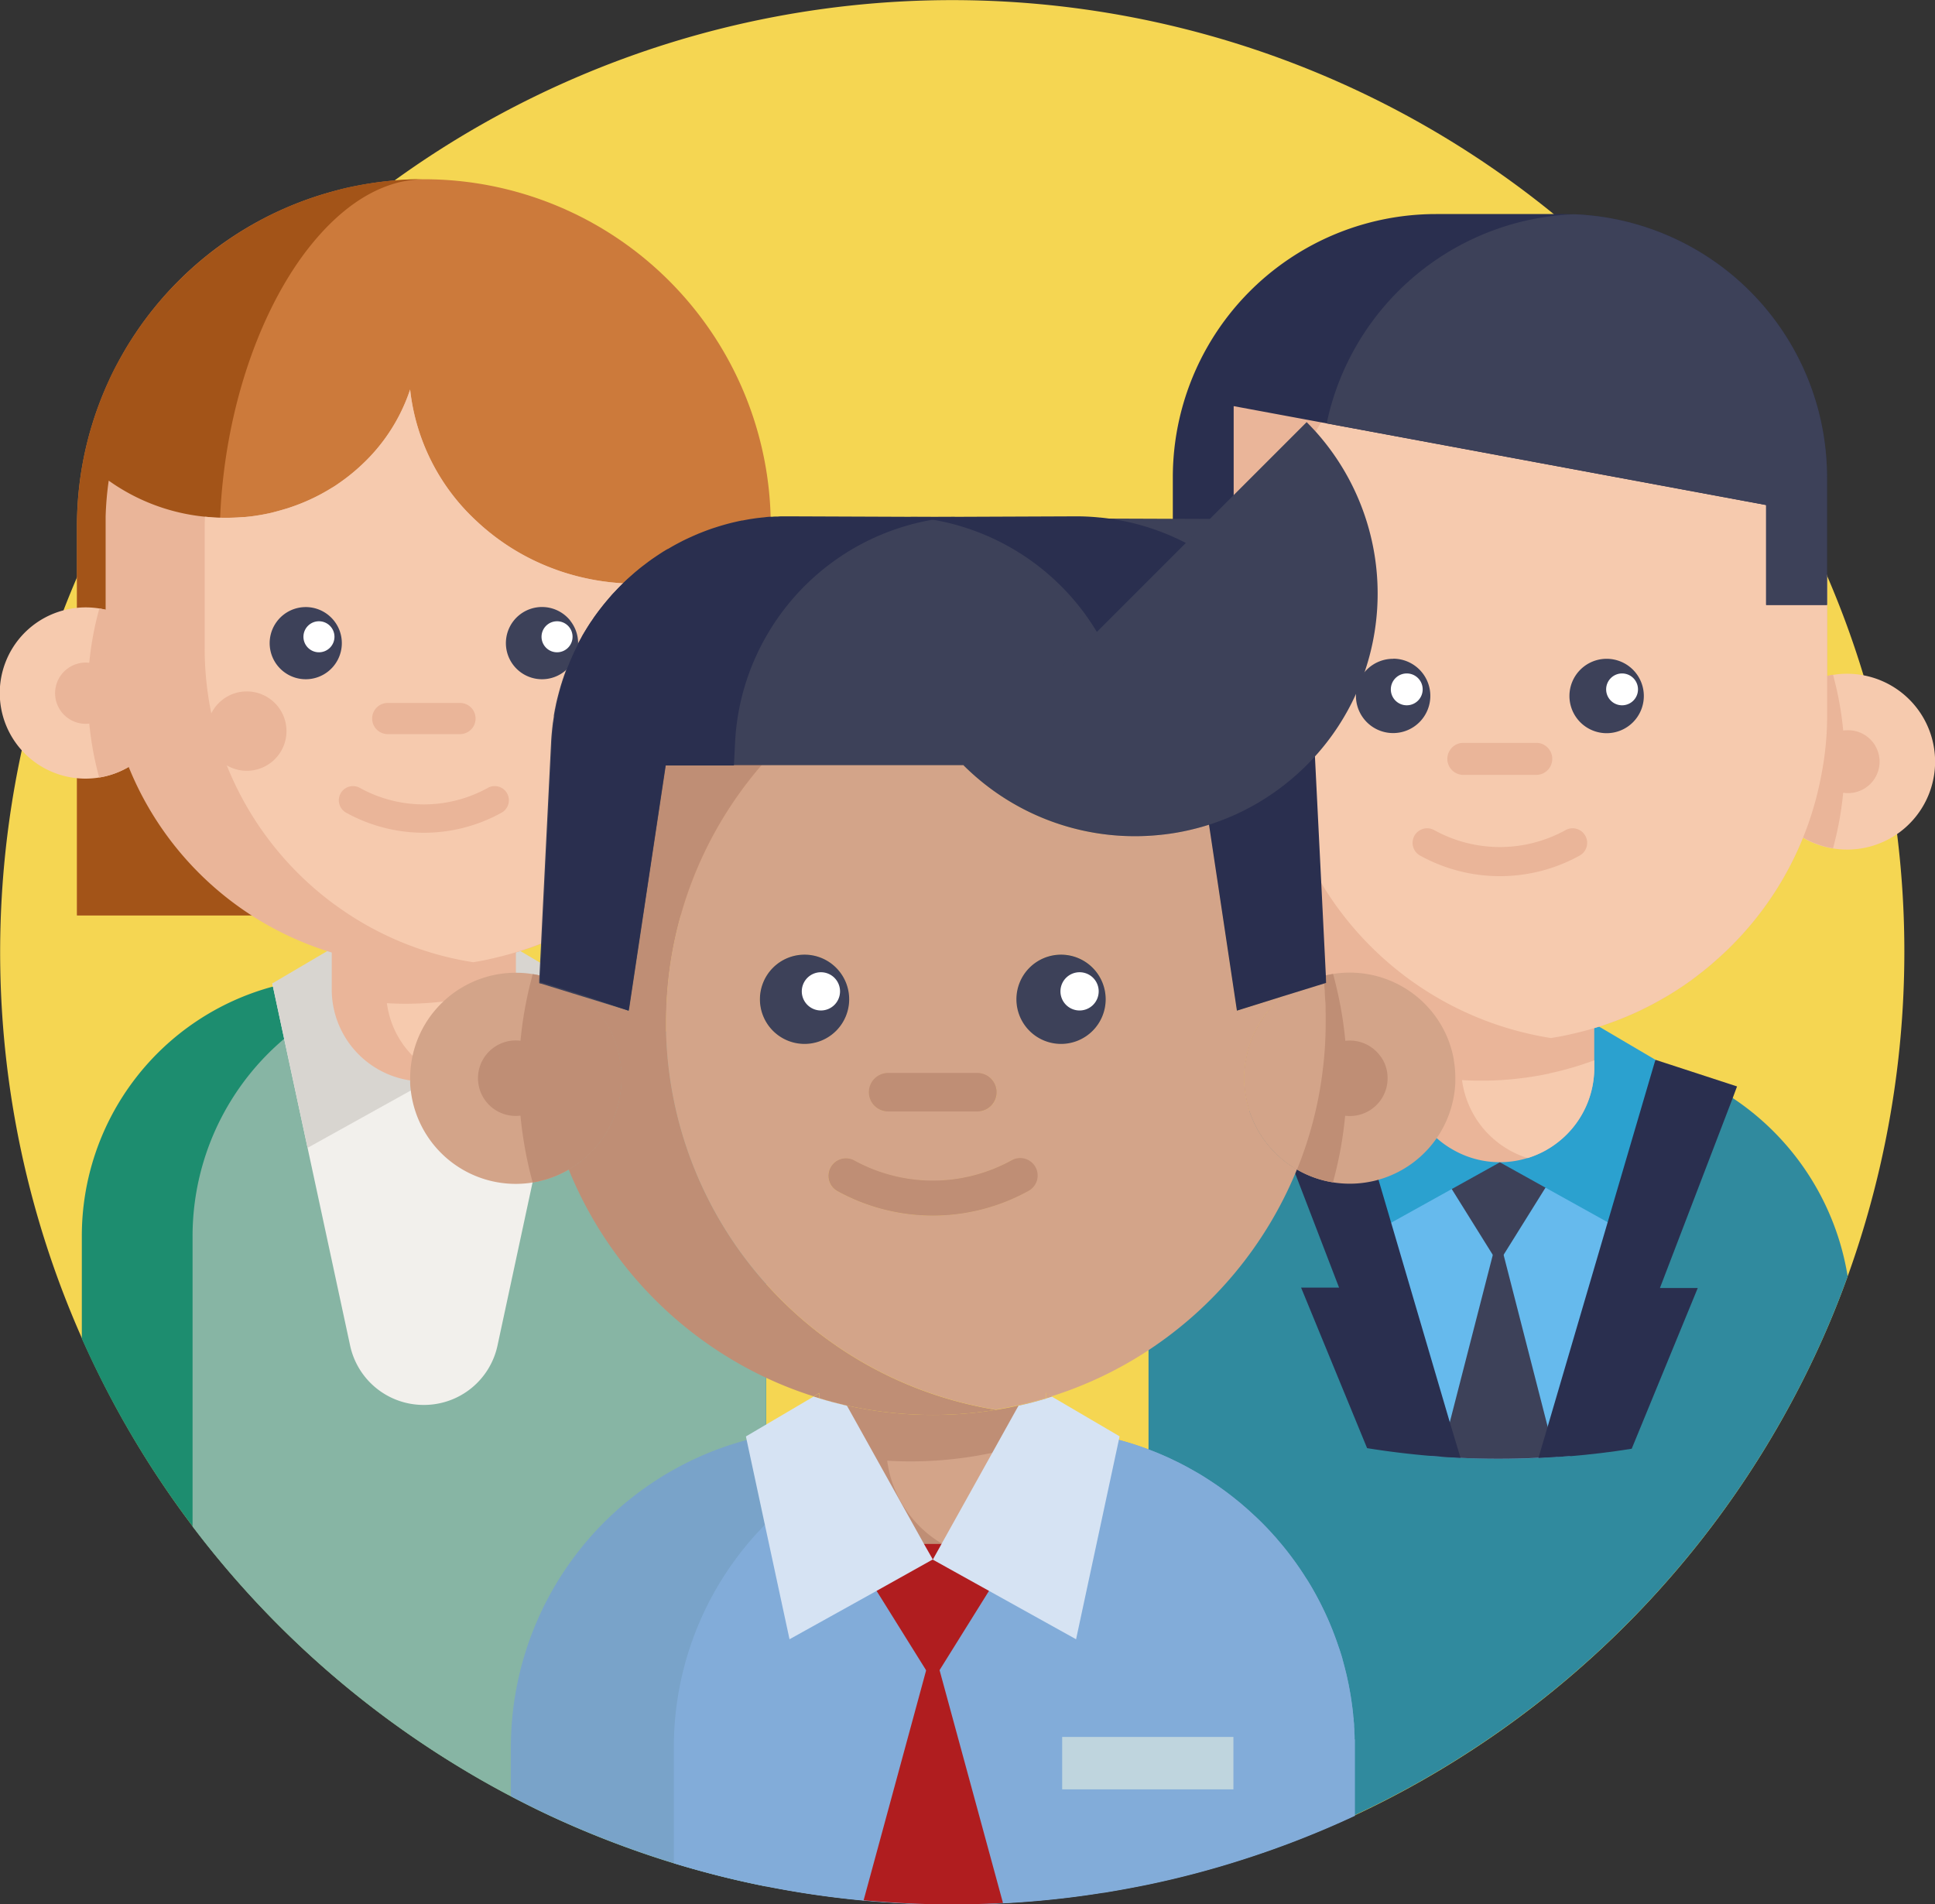 <svg id="Warstwa_1" data-name="Warstwa 1" xmlns="http://www.w3.org/2000/svg" xmlns:xlink="http://www.w3.org/1999/xlink" viewBox="0 0 520.22 512"><rect x="0" y="0" width="520.22" height="512" fill="#333333" stroke="none"/><defs><style>.cls-1{fill:none;}.cls-2{clip-path:url(#clip-path);}.cls-3{fill:#f5d652;}.cls-4{fill:#1d8d6f;}.cls-5{fill:#87b5a4;}.cls-6{fill:#f2f0ec;}.cls-7{fill:#d8d5d0;}.cls-8{fill:#cc7a3b;}.cls-9{fill:#a35418;}.cls-10{fill:#eab599;}.cls-11{fill:#f6caae;}.cls-12{fill:#3d4159;}.cls-13{fill:#fff;}.cls-14{fill:#308a9e;}.cls-15{fill:#66baed;}.cls-16{fill:#2ba1cf;}.cls-17{fill:#2a2f4f;}.cls-18{fill:#79a3c9;}.cls-19{fill:#82acd9;}.cls-20{fill:#d3a489;}.cls-21{fill:#b01d1f;}.cls-22{fill:#bf8e75;}.cls-23{fill:#bfd5de;}.cls-24{fill:#d6e3f3;}</style><clipPath id="clip-path" transform="translate(-164 -42.28)"><rect class="cls-1" width="841.89" height="595.28"/></clipPath></defs><title>mam-firme</title><g class="cls-2"><path class="cls-3" d="M674,266.48a253.87,253.87,0,0,0-9-42.64A250.15,250.15,0,0,0,655.17,197a1.15,1.15,0,0,0-.1-.23,256.75,256.75,0,0,0-72.83-96.5c-.17-.15-.34-.28-.51-.42a256.07,256.07,0,0,0-311.74-9h0c-.68.49-1.36,1-2,1.49a257.06,257.06,0,0,0-71.57,81.26q-2.08,3.72-4,7.51-4.11,8-7.66,16.25h0q-1.93,4.47-3.68,9a252.76,252.76,0,0,0-11.19,37.48A256.1,256.1,0,0,0,287.54,517.36q6.78,4.13,13.82,7.81c1.08.57,2.17,1.13,3.26,1.68q3.4,1.74,6.86,3.36,10.13,4.74,20.71,8.6,6.36,2.33,12.87,4.32a253.27,253.27,0,0,0,24.87,6.25c3,.59,6,1.13,9,1.62,5.66.91,11.39,1.65,17.18,2.18l2.07.18c1.36.12,2.72.21,4.09.3,1.83.14,3.66.24,5.49.33q6.06.3,12.2.29,6,0,11.91-.28l1.71-.09c1.36-.07,2.72-.15,4.06-.24s2.71-.19,4.07-.31q9.51-.79,18.8-2.29l.17,0q6.11-1,12.09-2.23a249.64,249.64,0,0,0,24.81-6.54,254,254,0,0,0,30.59-11.92l.3-.14A257,257,0,0,0,653,404.43q4.25-9.29,7.74-19a257.53,257.53,0,0,0,13.28-119" transform="translate(-164 -42.28)"/><path class="cls-4" d="M343.1,319.7c-1-.77-2-1.52-3.05-2.24a69.44,69.44,0,0,0-21.53-10h0a.11.11,0,0,1-.07,0c-.78-.21-1.58-.4-2.38-.58l-.81-.18-.14,0q-2.7-.58-5.47-.94a5.73,5.73,0,0,0-.58-.07c-.73-.1-1.46-.18-2.19-.23-1.38-.14-2.77-.22-4.17-.26-.72,0-1.44,0-2.17,0H255.34c-.72,0-1.44,0-2.15,0-1.18,0-2.35.1-3.52.19a67.05,67.05,0,0,0-9,1.34c-1.11.23-2.18.5-3.27.79h0a69.4,69.4,0,0,0-51.4,67v27.67a256.76,256.76,0,0,0,101.58,115.2q6.78,4.13,13.82,7.81c1.08.57,2.17,1.13,3.26,1.68q3.4,1.74,6.86,3.36,10.13,4.74,20.71,8.6,6.36,2.33,12.87,4.32a253.27,253.27,0,0,0,24.87,6.25V374.49A69.25,69.25,0,0,0,343.1,319.7" transform="translate(-164 -42.28)"/><path class="cls-5" d="M343.1,319.7c-1-.77-2-1.52-3.05-2.24a69.44,69.44,0,0,0-21.53-10h0a.11.11,0,0,1-.07,0c-.78-.21-1.58-.4-2.38-.58l-.81-.18-.14,0q-2.7-.58-5.47-.94a5.73,5.73,0,0,0-.58-.07c-.73-.1-1.46-.18-2.19-.23-1.38-.14-2.77-.22-4.17-.26-.72,0-1.44,0-2.17,0H285.12c-1.91,0-3.8.09-5.67.23a67.05,67.05,0,0,0-9,1.34c-1.1.23-2.19.5-3.28.79s-2.14.6-3.19.94a67.8,67.8,0,0,0-10.44,4.31,69.49,69.49,0,0,0-37.77,61.77v78.12a257.23,257.23,0,0,0,71.8,64.75q6.78,4.13,13.82,7.81c1.08.57,2.17,1.13,3.26,1.68q3.4,1.74,6.86,3.36,10.13,4.74,20.71,8.6,6.36,2.33,12.87,4.32a253.27,253.27,0,0,0,24.87,6.25V374.49A69.25,69.25,0,0,0,343.1,319.7" transform="translate(-164 -42.28)"/><path class="cls-6" d="M237.2,306.68l.17.79,3,14,6.32,29.41L258.12,404a20.21,20.21,0,0,0,19.65,16h.35a20.2,20.2,0,0,0,19.64-16l9.42-43.83v0l2-9.27,2.41-11.2h0l6.52-30.32.19-.87.22-1,.16-.78Z" transform="translate(-164 -42.28)"/><polygon class="cls-7" points="113.94 291.24 82.7 308.6 73.2 264.4 92.61 252.97 113.94 291.24"/><polygon class="cls-7" points="113.94 291.24 145.18 308.6 154.68 264.4 135.27 252.97 113.94 291.24"/><path class="cls-8" d="M184.68,288.38V183.74a93.27,93.27,0,1,1,186.54,0V288.38Z" transform="translate(-164 -42.28)"/><path class="cls-9" d="M223.18,181.41c1.17-27.6,9.78-53.27,22.11-70.25C252,102,259.7,95.34,268,92.31a29.11,29.11,0,0,1,9.32-1.83c-.61,0-1.23,0-1.84,0-1.22,0-2.44.09-3.65.17l-1.8.14-1.83.17q-.9.09-1.8.21c-.6.07-1.19.15-1.79.24l-1.78.28L261,92c-.63.12-1.25.23-1.87.36h-.07l-1.65.35-1.67.4L254,93.6c-.58.16-1.16.31-1.73.48s-1.13.32-1.7.5l-1.7.54-1.64.56c-2.13.74-4.22,1.56-6.27,2.44l-1.24.55c-1.24.56-2.48,1.15-3.69,1.76-.61.31-1.22.62-1.82.94l-1.79,1-.69.39-.69.4q-.44.24-.87.51l-1.28.77c-.46.28-.91.57-1.36.86l-.19.12-1.87,1.24-1.39,1c-.32.22-.62.44-.93.67l-.16.11-.41.3c-.65.48-1.29,1-1.92,1.45s-1.52,1.2-2.27,1.82l-1.35,1.14-1.13,1c-.14.11-.27.24-.41.36-.81.73-1.61,1.48-2.4,2.24l-1.26,1.24c-.42.42-.83.85-1.24,1.27q-2.48,2.56-4.74,5.32l-1.12,1.39c-.41.52-.82,1-1.21,1.57s-.64.85-1,1.28l-1,1.45-1,1.48q-.51.75-1,1.5c-.66,1-1.3,2-1.9,3.07s-1.2,2.08-1.78,3.14L195,141c-.55,1.07-1.09,2.16-1.6,3.27a.05.05,0,0,0,0,.05c-.24.53-.49,1.07-.73,1.61,0,0,0,0,0,0-.48,1.1-.95,2.22-1.4,3.34-.23.57-.45,1.14-.66,1.72h0c-.22.58-.43,1.15-.63,1.73s-.43,1.24-.63,1.87c-.41,1.24-.79,2.5-1.15,3.76-.18.63-.35,1.26-.51,1.9-.33,1.27-.63,2.54-.91,3.82q-.83,3.85-1.32,7.77c-.33,2.61-.56,5.24-.66,7.88-.06,1.32-.09,2.64-.09,4V288.39h72c-.33-.57-.67-1.16-1-1.77q-1.17-2.06-2.43-4.35a327.15,327.15,0,0,1-16.56-34.82c-2.47-6.19-4.8-12.66-6.8-19.26C225.77,214.84,223,201,223,187.83c0-2.14.05-4.28.14-6.4Z" transform="translate(-164 -42.28)"/><path class="cls-10" d="M253.19,278.39v30.38a24.76,24.76,0,0,0,49.51,0V278.39Z" transform="translate(-164 -42.28)"/><path class="cls-11" d="M290.9,310.26c-1.37.3-2.74.56-4.13.78-1.21.2-2.42.37-3.64.51a86.46,86.46,0,0,1-10.11.59q-2.5,0-5-.15a24.61,24.61,0,0,0,11.85,18,23.87,23.87,0,0,0,5.38,2.4,24.75,24.75,0,0,0,17.43-23.64v-1.93a84.66,84.66,0,0,1-11.8,3.42" transform="translate(-164 -42.28)"/><path class="cls-11" d="M192.3,206.19c-.52-.13-1.05-.23-1.59-.32a23.56,23.56,0,0,0-3.69-.29,22.63,22.63,0,0,0-2.34.12h0a22.35,22.35,0,0,0-3.68.69,23,23,0,0,0,3.68,45.11h0a23,23,0,0,0,13.87-3,23,23,0,0,0-6.25-42.33" transform="translate(-164 -42.28)"/><path class="cls-10" d="M192.3,206.19c-.52-.13-1.05-.23-1.59-.32A85.2,85.2,0,0,0,188,220.43c-.26,2.68-.39,5.41-.39,8.17s.13,5.48.39,8.17a85.09,85.09,0,0,0,2.67,14.55,22.68,22.68,0,0,0,7.84-2.8,23,23,0,0,0-6.25-42.33" transform="translate(-164 -42.28)"/><path class="cls-10" d="M192.52,222.48a8.14,8.14,0,0,0-4.48-2,8.47,8.47,0,0,0-1-.06,8.22,8.22,0,0,0-2.34.34h0a8.23,8.23,0,0,0,0,15.78h0a8.22,8.22,0,0,0,2.34.34,8.47,8.47,0,0,0,1-.06,8.25,8.25,0,0,0,5.89-3.7,8.23,8.23,0,0,0-1.41-10.59" transform="translate(-164 -42.28)"/><path class="cls-10" d="M331.68,199.11h0a63.94,63.94,0,0,1-16.25-3h0c-.72-.23-1.42-.47-2.13-.74h0a61.5,61.5,0,0,1-21.3-13.11A56.47,56.47,0,0,1,274.26,147a48.53,48.53,0,0,1-12.87,20.11,51.48,51.48,0,0,1-6,4.89c-.7.49-1.41,1-2.13,1.4-.36.23-.73.45-1.09.66-.73.43-1.47.84-2.21,1.24h0a55.61,55.61,0,0,1-5.73,2.6h0c-.78.3-1.56.58-2.35.84-.41.14-.81.27-1.21.38-1.19.36-2.39.68-3.61,1,0,0,0,0,0,0q-.76.18-1.53.33c-1,.21-2.05.38-3.07.53s-1.87.24-2.81.32l-.3,0-1.11.08c-1.67.1-3.33.13-5,.08-1.17,0-2.34-.09-3.5-.2a53.52,53.52,0,0,1-23.3-7.64c-1.09-.66-2.16-1.37-3.21-2.12a84.66,84.66,0,0,0-.83,9.63c0,.88,0,1.78,0,2.67v32.62q0,3.07.22,6.11a84.83,84.83,0,0,0,6,26A85.72,85.72,0,0,0,252,298c.41.14.83.26,1.24.38,2,.61,4,1.13,6,1.59h0a85.94,85.94,0,0,0,18.7,2.05,84.65,84.65,0,0,0,13.33-1l.42-.07c1.67-.27,3.32-.59,4.95-1h0q3.08-.69,6.05-1.59l1.23-.38q2.86-.9,5.62-2l1.22-.5a84.53,84.53,0,0,0,13.53-7.1,86.24,86.24,0,0,0,12.76-10.06V199.2c-1.8.05-3.59,0-5.38-.09" transform="translate(-164 -42.28)"/><path class="cls-11" d="M331.68,199.11h0a63.94,63.94,0,0,1-16.25-3h0c-.72-.23-1.42-.47-2.13-.74h0a61.5,61.5,0,0,1-21.3-13.11A56.47,56.47,0,0,1,274.26,147a48.53,48.53,0,0,1-12.87,20.11,51.48,51.48,0,0,1-6,4.89c-.7.49-1.41,1-2.13,1.4-.36.23-.73.45-1.09.66-.73.44-1.47.85-2.21,1.24h0a51.65,51.65,0,0,1-5.73,2.6h0c-.78.3-1.56.58-2.35.84-.41.14-.81.27-1.21.38-1.19.37-2.4.69-3.61,1,0,0,0,0,0,0q-.76.18-1.53.33c-1,.21-2.05.38-3.07.53s-1.87.24-2.81.32l-.3,0-1.11.08c-1.66.11-3.33.14-5,.1-1.17,0-2.34-.1-3.5-.22l-.66-.05c0,.86-.05,1.72-.05,2.59v32.62A85.7,85.7,0,0,0,220.8,234,84.51,84.51,0,0,0,225,248.12a86,86,0,0,0,28.15,36.75c.8.6,1.61,1.19,2.43,1.75s1.74,1.2,2.63,1.77a85.09,85.09,0,0,0,33,12.59l.42-.07c1.67-.27,3.32-.59,4.95-1h0q3.08-.69,6.05-1.59l1.23-.38q2.86-.9,5.62-2l1.22-.5a84.53,84.53,0,0,0,13.53-7.1,86.24,86.24,0,0,0,12.76-10.06V199.2c-1.8.05-3.59,0-5.38-.09" transform="translate(-164 -42.28)"/><path class="cls-12" d="M253.77,209.13a9.7,9.7,0,1,0,2.13,6.06,9.66,9.66,0,0,0-2.13-6.06" transform="translate(-164 -42.28)"/><path class="cls-12" d="M317.31,209.13a9.71,9.71,0,1,0-.95,13.14h0a9.64,9.64,0,0,0,3.06-6.8h0a2.44,2.44,0,0,0,0-.27,9.65,9.65,0,0,0-2.13-6.06" transform="translate(-164 -42.28)"/><path class="cls-10" d="M287.67,231.27H268.24a4.19,4.19,0,0,0,0,8.38h19.43a4.19,4.19,0,0,0,0-8.38" transform="translate(-164 -42.28)"/><path class="cls-10" d="M300.34,255.6a3.81,3.81,0,0,0-5.18-1.5,35.52,35.52,0,0,1-34.42,0,3.81,3.81,0,0,0-3.67,6.68,43.16,43.16,0,0,0,41.77,0,3.82,3.82,0,0,0,1.5-5.18" transform="translate(-164 -42.28)"/><path class="cls-13" d="M249.76,209.31a4.17,4.17,0,1,0,4.16,4.16,4.17,4.17,0,0,0-4.16-4.16" transform="translate(-164 -42.28)"/><path class="cls-13" d="M313.77,209.31a4.17,4.17,0,1,0,4.16,4.16,4.16,4.16,0,0,0-4.16-4.16" transform="translate(-164 -42.28)"/><path class="cls-10" d="M333.72,232a10.66,10.66,0,1,0-10.24,17.34,10.39,10.39,0,0,0,2.1.21,10.67,10.67,0,0,0,10.67-10.67,10.5,10.5,0,0,0-2.53-6.88" transform="translate(-164 -42.28)"/><path class="cls-10" d="M230.32,228.18h-.49a10.66,10.66,0,0,0-9,5.85,10.5,10.5,0,0,0-1.15,4.81,10.67,10.67,0,1,0,10.67-10.67" transform="translate(-164 -42.28)"/><path class="cls-14" d="M631,338.28l-1.19-.81A70.64,70.64,0,0,0,608.89,328l-.07,0c-.81-.22-1.62-.42-2.44-.61l-.84-.18a70.11,70.11,0,0,0-12.89-1.56c-.74,0-1.48,0-2.22,0H544c-.74,0-1.48,0-2.22,0-1.21,0-2.41.1-3.6.2s-2.09.19-3.12.33c-2.08.24-4.13.59-6.15,1-1,.21-2,.44-2.91.7l-.45.12h0l-.15,0c-2,.53-3.91,1.14-5.8,1.84-.94.34-1.88.7-2.8,1.09a70.41,70.41,0,0,0-12.36,6.6q-2.36,1.57-4.57,3.32a71.13,71.13,0,0,0-27.09,55.92v152a249.64,249.64,0,0,0,24.81-6.54,254,254,0,0,0,30.59-11.92l.3-.14A257,257,0,0,0,653,404.43q4.25-9.29,7.74-19A71.19,71.19,0,0,0,631,338.28" transform="translate(-164 -42.28)"/><path class="cls-15" d="M525.41,327.21l.17.82.44,2,0,.08v0l.06.29v0h0l2.51,11.65L532.45,360l15.85,73.69,1.77.14,1.78.12c.6.05,1.2.09,1.81.12l3,.16c3.52.18,7,.26,10.62.26s6.92-.08,10.36-.25l2.51-.13,2.12-.13.39,0,.25,0c.92-.06,1.85-.13,2.77-.21l.52,0L608.89,328l.17-.81Z" transform="translate(-164 -42.28)"/><polygon class="cls-12" points="421.91 309.03 402.78 339.7 383.66 309.03 421.91 309.03"/><path class="cls-12" d="M579.87,425l-11.63-45.34L566.79,374l-1.45,5.66h0l-11.76,45.74-2.19,8.53c.6.05,1.2.09,1.81.12l3,.16c3.52.18,7.05.26,10.62.26s6.92-.08,10.36-.25l2.51-.13,2.12-.13.39,0Z" transform="translate(-164 -42.28)"/><polygon class="cls-16" points="403.24 312.49 371.17 330.31 361.41 284.93 381.34 273.2 403.24 312.49"/><polygon class="cls-16" points="403.24 312.49 435.3 330.31 445.06 284.93 425.13 273.2 403.24 312.49"/><path class="cls-17" d="M631,334.37l-21.94-7.16-.24.79-12.6,42.88L580.33,425l-2.72,9.25,2.51-.13,2.12-.13.39,0,.25,0c.92-.06,1.85-.13,2.77-.21l.52,0q8.34-.69,16.51-2l17.76-43.22H610.27l19.54-51Z" transform="translate(-164 -42.28)"/><path class="cls-17" d="M554,425.41l-16-54.42-3.39-11.53L529.51,342l-3.39-11.54a.08.08,0,0,0,0,0l-.06-.2v0l0-.08-.59-2,0-.07-.23-.79L519.74,329l-2.72.89-13.79,4.5,1.24,3.23L511.53,356l.71,1.84L524,388.45H513.79l17.75,43.17q8.28,1.33,16.76,2.06l1.77.14,1.78.12c.6.05,1.2.09,1.81.12l3,.16Z" transform="translate(-164 -42.28)"/><path class="cls-10" d="M541.82,298.17v31.19a25.34,25.34,0,0,0,8.45,18.92,24.8,24.8,0,0,0,4.17,3,25.25,25.25,0,0,0,12.79,3.46h0a25,25,0,0,0,7.49-1.14h0a25.45,25.45,0,0,0,3.52-1.38c.38-.18.75-.37,1.12-.57.21-.11.43-.24.64-.37h0c.65-.38,1.28-.78,1.88-1.21a26.37,26.37,0,0,0,2.33-1.86,25.35,25.35,0,0,0,8.4-18.88V298.17Z" transform="translate(-164 -42.28)"/><path class="cls-11" d="M580.54,330.9c-1.4.3-2.82.56-4.25.79a87.33,87.33,0,0,1-14.11,1.13c-1.71,0-3.42-.05-5.12-.15a25.41,25.41,0,0,0,12.18,18.51l.21.13a25.19,25.19,0,0,0,5.28,2.32h0a25.5,25.5,0,0,0,3.52-1.39c.38-.18.75-.37,1.12-.57.21-.11.43-.24.64-.37h0a21.51,21.51,0,0,0,1.88-1.21,26.37,26.37,0,0,0,2.33-1.86,25.35,25.35,0,0,0,8.4-18.88v-2a87.37,87.37,0,0,1-12.11,3.52" transform="translate(-164 -42.28)"/><path class="cls-11" d="M479.31,224.06c-.54-.13-1.09-.24-1.64-.33s-1.07-.16-1.61-.2h0a19.28,19.28,0,0,0-2.16-.11,23.38,23.38,0,0,0-7.79,1.32q-.64.21-1.26.48a23.64,23.64,0,0,0,9.05,45.47,24.72,24.72,0,0,0,3.78-.3,23.49,23.49,0,0,0,8.05-2.88,22.36,22.36,0,0,0,3.47-2.45,19.63,19.63,0,0,0,1.76-1.65,23.62,23.62,0,0,0-11.64-39.35" transform="translate(-164 -42.28)"/><path class="cls-10" d="M479.31,224.06c-.54-.13-1.09-.24-1.64-.33-.65,2.38-1.21,4.81-1.66,7.27s-.83,5.09-1.08,7.68q-.39,4.14-.39,8.38c0,.33,0,.66,0,1q0,3.73.38,7.38a87.36,87.36,0,0,0,1.82,11.27c.28,1.24.59,2.47.92,3.69a23.49,23.49,0,0,0,8.05-2.88,22.36,22.36,0,0,0,3.47-2.45,19.63,19.63,0,0,0,1.76-1.65,23.62,23.62,0,0,0-11.64-39.35" transform="translate(-164 -42.28)"/><path class="cls-10" d="M479.54,240.76a8.5,8.5,0,0,0-4.61-2.08,7.17,7.17,0,0,0-1-.07,8.45,8.45,0,0,0,0,16.89,7.17,7.17,0,0,0,1-.07,8.44,8.44,0,0,0,6.06-3.79,8.29,8.29,0,0,0,1.29-3.59,8,8,0,0,0,.06-1,8.47,8.47,0,0,0-2.8-6.3" transform="translate(-164 -42.28)"/><path class="cls-11" d="M665,223.84a23.18,23.18,0,0,0-4.43-.42,22.42,22.42,0,0,0-3.78.31c-.55.09-1.09.2-1.63.33a23.63,23.63,0,0,0,1.63,46.33,24.72,24.72,0,0,0,3.78.3A23.63,23.63,0,0,0,665,223.84" transform="translate(-164 -42.28)"/><path class="cls-10" d="M659.54,238.68a87.81,87.81,0,0,0-2.74-15c-.55.09-1.09.2-1.63.33a23.63,23.63,0,0,0,1.63,46.33,88.11,88.11,0,0,0,2.74-15q.39-4.12.39-8.37t-.39-8.38" transform="translate(-164 -42.28)"/><path class="cls-10" d="M655.07,196.75a87.94,87.94,0,0,0-49.62-74.95,87,87,0,0,0-24.52-7.66,87.93,87.93,0,0,0-96.65,57.69,85.14,85.14,0,0,0-2.8,9.67q-.62,2.75-1.07,5.57c-.22,1.37-.41,2.75-.56,4.14a88.18,88.18,0,0,0-.54,9.8V234.5c0,2.1.07,4.19.23,6.26.16,2.46.44,4.89.81,7.29.18,1.21.4,2.4.64,3.59a85.07,85.07,0,0,0,3.85,13.6c.28.76.57,1.52.88,2.27a84.89,84.89,0,0,0,5.53,11.24A88.18,88.18,0,0,0,516,306c.65.48,1.31.94,2,1.39s1.41.94,2.12,1.39Q522,310,524,311.09a86.46,86.46,0,0,0,16.53,7.21c.42.14.84.27,1.27.39,2,.63,4.12,1.17,6.22,1.63,1.68.38,3.39.71,5.11,1a87.27,87.27,0,0,0,14.09,1.13,85.62,85.62,0,0,0,13.68-1.07l.43-.07c1.71-.28,3.41-.6,5.09-1,2.1-.46,4.17-1,6.21-1.62l1.26-.39h0a86.79,86.79,0,0,0,11.53-4.59c1.15-.56,2.29-1.14,3.41-1.75,2.25-1.21,4.45-2.51,6.57-3.91,1.07-.7,2.11-1.42,3.14-2.16s2-1.51,3-2.29,2-1.6,2.93-2.42,1.9-1.68,2.83-2.54,1.83-1.76,2.72-2.66a87.44,87.44,0,0,0,23.39-44.33A86.7,86.7,0,0,0,655,240.76c.15-2.07.22-4.15.22-6.26V201c0-1.43,0-2.85-.1-4.26" transform="translate(-164 -42.28)"/><path class="cls-10" d="M660.58,238.61a7.17,7.17,0,0,0-1,.07,8.37,8.37,0,0,0-4.59,2.08,8.44,8.44,0,0,0,4.59,14.67,7.17,7.17,0,0,0,1,.07,8.45,8.45,0,1,0,0-16.89" transform="translate(-164 -42.28)"/><path class="cls-11" d="M655.07,196.75a87.94,87.94,0,0,0-49.62-74.95,87,87,0,0,0-24.52-7.66,87.88,87.88,0,0,0-59.24,37.75c-.88,1.29-1.71,2.6-2.52,3.94-.49.83-1,1.67-1.44,2.51a87.53,87.53,0,0,0-11,42.67V234.5a87.92,87.92,0,0,0,74.23,86.86l.43-.07c1.71-.28,3.41-.6,5.09-1,2.1-.46,4.17-1,6.21-1.62l1.26-.39h0a86.79,86.79,0,0,0,11.53-4.59c1.15-.56,2.29-1.14,3.41-1.75,2.25-1.21,4.45-2.51,6.57-3.91,1.07-.7,2.11-1.42,3.14-2.16s2-1.51,3-2.29,2-1.6,2.93-2.42,1.9-1.68,2.83-2.54,1.83-1.76,2.72-2.66a87.44,87.44,0,0,0,23.39-44.33A86.7,86.7,0,0,0,655,240.76c.15-2.07.22-4.15.22-6.26V201c0-1.43,0-2.85-.1-4.26" transform="translate(-164 -42.28)"/><path class="cls-12" d="M538.54,219.4a10,10,0,0,0-10,9.49c0,.16,0,.32,0,.48a10,10,0,1,0,10-10" transform="translate(-164 -42.28)"/><path class="cls-12" d="M595.94,219.4a10,10,0,1,0,10,10,10,10,0,0,0-10-10" transform="translate(-164 -42.28)"/><path class="cls-13" d="M542.2,223.34a4.28,4.28,0,1,0,4.28,4.28,4.27,4.27,0,0,0-4.28-4.28" transform="translate(-164 -42.28)"/><path class="cls-13" d="M600.1,223.34a4.28,4.28,0,1,0,4.27,4.28,4.28,4.28,0,0,0-4.27-4.28" transform="translate(-164 -42.28)"/><path class="cls-10" d="M577.22,242h-20a4.31,4.31,0,0,0,0,8.61h20a4.31,4.31,0,0,0,0-8.61" transform="translate(-164 -42.28)"/><path class="cls-10" d="M590.22,267a3.91,3.91,0,0,0-5.31-1.55,36.52,36.52,0,0,1-35.34,0,3.91,3.91,0,0,0-3.77,6.86,44.33,44.33,0,0,0,42.88,0,3.91,3.91,0,0,0,1.54-5.31" transform="translate(-164 -42.28)"/><path class="cls-17" d="M587.18,99.89c-.93,0-1.86-.06-2.8-.06H550.09a70.78,70.78,0,0,0-70.78,70.79v34.3h16.36V151.47l23.5,4.36,1.5.28,118.14,21.95v26.86h16.36V170.63a70.78,70.78,0,0,0-68-70.74" transform="translate(-164 -42.28)"/><path class="cls-12" d="M587.18,99.89c-1.66.06-3.31.18-4.94.36a70.84,70.84,0,0,0-60.55,51.64c-.38,1.39-.72,2.8-1,4.22l118.14,21.95v26.86h16.36V170.63a70.78,70.78,0,0,0-68-70.74" transform="translate(-164 -42.28)"/><path class="cls-18" d="M528.18,509.85c0-.64,0-1.29-.07-1.93,0-.42,0-.84-.07-1.26l0-.42c0-.47-.06-.93-.11-1.4,0-.25,0-.51-.06-.76s-.07-.75-.11-1.12c-.06-.6-.13-1.2-.21-1.79s-.19-1.43-.3-2.14-.22-1.41-.35-2.11-.23-1.28-.36-1.91-.23-1.09-.35-1.64-.2-.9-.31-1.35l-.12-.47q-.18-.76-.39-1.53c-.15-.58-.31-1.16-.47-1.73a.32.32,0,0,1,0-.09c-.3-1-.63-2.08-1-3.1q-.66-2-1.44-4c-.17-.46-.35-.91-.54-1.36s-.35-.86-.53-1.28-.43-1-.66-1.5c-1.19-2.64-2.51-5.21-3.94-7.69-.25-.43-.5-.86-.76-1.28-.1-.17-.19-.33-.29-.48-.32-.53-.65-1-1-1.56s-.75-1.15-1.13-1.72l-.11-.17-1.06-1.52c-.79-1.1-1.59-2.18-2.43-3.25l-.12-.15c-.39-.5-.8-1-1.21-1.5s-.87-1-1.32-1.56-.91-1-1.37-1.54l-.17-.19c-.87-.95-1.75-1.87-2.66-2.78s-2-1.92-3-2.83c-.51-.46-1-.92-1.54-1.37s-1-.89-1.56-1.32a79,79,0,0,0-6.59-4.93c-.57-.38-1.14-.76-1.72-1.13-1-.65-2-1.28-3.08-1.89-.78-.45-1.57-.89-2.36-1.33h0q-1.19-.64-2.4-1.26h0l-2.45-1.18s0,0,0,0c-.82-.38-1.65-.74-2.49-1.1q-1.56-.67-3.15-1.26a80.35,80.35,0,0,0-8-2.57c-.26-.08-.51-.14-.77-.2-.74-.2-1.48-.38-2.23-.55l-.35-.07-1.59-.34-1.44-.27-.75-.14-.76-.13-1.35-.22-2-.28q-1-.13-2.07-.24l-.2,0-2-.18c-.73-.06-1.46-.1-2.18-.14l-1.74-.07h-.46c-.74,0-1.47,0-2.21,0H386.92c-.89,0-1.78,0-2.66,0-1.45,0-2.9.12-4.34.24a86.39,86.39,0,0,0-10,1.4c-1.75.35-3.47.76-5.18,1.22a85.56,85.56,0,0,0-63.39,82.64v13.11c1.08.57,2.17,1.13,3.26,1.68q3.4,1.74,6.86,3.36,10.13,4.74,20.71,8.6,6.36,2.33,12.87,4.32a253.27,253.27,0,0,0,24.87,6.25c3,.59,6,1.13,9,1.62,5.66.91,11.39,1.65,17.18,2.18l2.07.18c1.36.12,2.72.21,4.09.3,1.83.14,3.66.24,5.49.33q6.06.3,12.2.29,6,0,11.91-.28l1.71-.09c1.36-.07,2.72-.15,4.06-.24s2.71-.19,4.07-.31q9.51-.79,18.8-2.29l.17,0q6.11-1,12.09-2.23a249.64,249.64,0,0,0,24.81-6.54,254,254,0,0,0,30.59-11.92v-18.3c0-.74,0-1.47,0-2.21" transform="translate(-164 -42.28)"/><path class="cls-19" d="M528.18,509.85c0-.64,0-1.29-.07-1.93,0-.42,0-.84-.07-1.26l0-.42c0-.47-.06-.93-.11-1.4,0-.25,0-.51-.06-.76s-.07-.75-.11-1.12c-.06-.6-.13-1.2-.21-1.79s-.19-1.43-.3-2.14-.22-1.41-.35-2.11-.23-1.28-.36-1.91-.23-1.09-.35-1.64-.2-.9-.31-1.35l-.12-.47q-.18-.76-.39-1.53c-.15-.58-.31-1.16-.47-1.73a.32.32,0,0,1,0-.09c-.3-1-.63-2.08-1-3.1q-.66-2-1.44-4c-.17-.46-.35-.91-.54-1.36s-.35-.86-.53-1.28-.43-1-.66-1.5c-1.19-2.64-2.51-5.21-3.94-7.69-.25-.43-.5-.86-.76-1.28-.1-.17-.19-.33-.29-.48-.32-.53-.65-1-1-1.56s-.75-1.15-1.13-1.72l-.11-.17-1.06-1.52c-.79-1.1-1.59-2.18-2.43-3.25l-.12-.15c-.39-.5-.8-1-1.21-1.5s-.87-1-1.32-1.56-.91-1-1.37-1.54l-.17-.19c-.87-.95-1.75-1.87-2.66-2.78s-2-1.91-3-2.83c-.51-.46-1-.92-1.54-1.37s-1-.89-1.56-1.32c-2.12-1.74-4.32-3.39-6.59-4.93-.57-.38-1.14-.76-1.72-1.13-1-.65-2-1.28-3.08-1.89-.78-.45-1.57-.89-2.36-1.33h0q-1.19-.64-2.4-1.26h0l-2.45-1.18s0,0,0,0c-.82-.38-1.65-.74-2.49-1.1-1-.43-2.09-.85-3.15-1.25q-3.92-1.47-8-2.57l-.77-.21c-.85-.22-1.71-.43-2.58-.62l-1.59-.34-1.44-.27-.75-.14-.76-.13-1.35-.22-2-.28q-1-.13-2.07-.24l-.2,0-2-.18c-.73-.06-1.46-.1-2.18-.14l-1.74-.06-.46,0c-.74,0-1.47,0-2.21,0h-12a85.35,85.35,0,0,0-31.93,6.16h0a83.74,83.74,0,0,0-13.25,6.74,85,85,0,0,0-15.51,12.36l-.31.31a85.22,85.22,0,0,0-24.56,60v31.07a253.27,253.27,0,0,0,24.87,6.25c3,.59,6,1.13,9,1.62,5.66.91,11.39,1.65,17.18,2.18l2.07.18c1.36.12,2.72.21,4.09.3,1.83.14,3.66.24,5.49.33q6.06.3,12.2.29,6,0,11.91-.28l1.71-.09c1.36-.07,2.72-.15,4.06-.24s2.71-.19,4.07-.31q9.51-.79,18.8-2.29l.17,0q6.11-1,12.09-2.23a249.64,249.64,0,0,0,24.81-6.54,254,254,0,0,0,30.59-11.92v-18.3c0-.74,0-1.47,0-2.21" transform="translate(-164 -42.28)"/><path class="cls-20" d="M320.51,310.1h0a27,27,0,0,0-2.2-1.61h0a26,26,0,0,0-3.12-1.79l-.06,0a27.73,27.73,0,0,0-5.38-2l-.61-.15c-.63-.15-1.27-.28-1.92-.38a27.79,27.79,0,0,0-4.5-.36h-.05a28.36,28.36,0,0,0-8.65,1.34l-.28.1a25.64,25.64,0,0,0-3.6,1.47,27.92,27.92,0,0,0-7,4.87,28.26,28.26,0,0,0-8.22,14.56c-.11.49-.2,1-.28,1.47h0a28.66,28.66,0,0,0-.37,4.57c0,.37,0,.73,0,1.09,0,.74.08,1.48.17,2.2a28.41,28.41,0,0,0,32.72,24.73h0a28.38,28.38,0,0,0,13.31-50.08" transform="translate(-164 -42.28)"/><path class="cls-21" d="M416.6,491.3l-1.81-6.66L413,491.32l-16.82,61.86,2.07.18c1.36.12,2.72.21,4.09.3,1.83.14,3.66.24,5.49.33q6.06.3,12.2.29c4,0,7.95-.09,11.91-.28l1.71-.09Z" transform="translate(-164 -42.28)"/><path class="cls-22" d="M320.51,310.1h0a27,27,0,0,0-2.2-1.61h0a26,26,0,0,0-3.12-1.79l-.06,0a27.73,27.73,0,0,0-5.38-2l-.61-.15c-.63-.15-1.27-.28-1.92-.38-.12.43-.23.85-.33,1.28s-.23.85-.33,1.27a104.17,104.17,0,0,0-2.63,15.41q-.48,5-.48,10.07c0,3.39.16,6.75.48,10.06q.29,3.11.77,6.16a104.2,104.2,0,0,0,2.51,11.77s0,0,0,0a28.38,28.38,0,0,0,13.31-50.08" transform="translate(-164 -42.28)"/><path class="cls-22" d="M309.43,324.6a10.11,10.11,0,0,0-5.52-2.51,10.39,10.39,0,0,0-1.26-.08,10,10,0,0,0-4.5,1.06,10.14,10.14,0,0,0,4.5,19.23,10.39,10.39,0,0,0,1.26-.08,10.15,10.15,0,0,0,5.52-17.62" transform="translate(-164 -42.28)"/><path class="cls-20" d="M554.86,327.21c-.09-.54-.2-1.07-.33-1.6a27.07,27.07,0,0,0-1.38-4.31,28.46,28.46,0,0,0-30.79-17.17c-.64.1-1.28.23-1.91.38-.25.05-.51.12-.76.19h0A27.27,27.27,0,0,0,516,306,28.39,28.39,0,0,0,511.53,356q.57.38,1.17.72a28,28,0,0,0,9.66,3.44,28.41,28.41,0,0,0,4.55.36,28.06,28.06,0,0,0,5.54-.55h0c.75-.14,1.48-.32,2.2-.53a28.38,28.38,0,0,0,20.61-26.17c0-.37,0-.75,0-1.13a27.87,27.87,0,0,0-.44-5" transform="translate(-164 -42.28)"/><path class="cls-22" d="M526.11,330.5h0v0a.11.11,0,0,0,0-.09c0-.83,0-1.65-.07-2.47,0-.24,0-.47,0-.7s0-.23,0-.34h0c-.08-1.6-.2-3.19-.35-4.77a104.44,104.44,0,0,0-1.63-11q-.72-3.52-1.66-7c-.64.1-1.28.23-1.91.38-.25.05-.51.12-.76.19h0A27.27,27.27,0,0,0,516,306,28.39,28.39,0,0,0,511.53,356q.57.38,1.17.72a28,28,0,0,0,9.66,3.44,104.41,104.41,0,0,0,3.29-18c.32-3.31.48-6.67.48-10.06,0-.56,0-1.11,0-1.66" transform="translate(-164 -42.28)"/><path class="cls-22" d="M535.76,327.21a7.49,7.49,0,0,0-.66-1,10.14,10.14,0,0,0-8.19-4.17,10.39,10.39,0,0,0-1.26.08,10.1,10.1,0,0,0-5.5,2.49,10.23,10.23,0,0,0-3.13,5.29,8.6,8.6,0,0,0-.19,1.13,8.92,8.92,0,0,0-.07,1.16,10.15,10.15,0,0,0,8.89,10.06,10.39,10.39,0,0,0,1.26.08,9.63,9.63,0,0,0,1.71-.15,8.24,8.24,0,0,0,.89-.19,10.14,10.14,0,0,0,7.54-9.8,10,10,0,0,0-1.29-5" transform="translate(-164 -42.28)"/><path class="cls-22" d="M382.72,417.73c.51.17,1,.33,1.54.47v-1.38ZM520.38,314.61c0-.5,0-1,0-1.49s0-1.19-.08-1.78-.08-1.47-.14-2.2l0-.41c-.05-.67-.11-1.33-.17-2,0-.07,0-.14,0-.21l0-.29c-.05-.52-.11-1-.17-1.54a.69.69,0,0,0,0-.13,2.48,2.48,0,0,0,0-.27c-.08-.74-.18-1.48-.29-2.22s-.21-1.45-.33-2.17q-.72-4.41-1.8-8.69c-.16-.64-.32-1.27-.5-1.9a1.47,1.47,0,0,0-.08-.28c-.16-.62-.34-1.23-.52-1.85,0-.08,0-.16-.07-.25-.17-.58-.35-1.16-.54-1.73s-.34-1.1-.53-1.65c-.13-.4-.26-.79-.41-1.19s-.27-.77-.41-1.15c-.2-.58-.41-1.15-.63-1.72s-.34-.89-.52-1.33-.36-.89-.54-1.34c0-.05,0-.11-.07-.17-.26-.63-.53-1.27-.81-1.9s-.58-1.31-.88-2-.61-1.3-.93-1.95-.63-1.29-1-1.92-.66-1.27-1-1.9-.68-1.26-1-1.88-.71-1.24-1.07-1.86-.72-1.2-1.09-1.79-.77-1.23-1.17-1.84-.69-1.06-1.05-1.59l-.06-.09a.61.61,0,0,0-.07-.1c-.36-.54-.72-1.07-1.09-1.59L501,256l-.89-1.23c-.17-.23-.33-.46-.5-.68-.29-.38-.57-.76-.86-1.13-.5-.65-1-1.3-1.52-1.94-1.77-2.22-3.64-4.36-5.59-6.42-.49-.52-1-1-1.48-1.53q-1.51-1.56-3.1-3-1.26-1.17-2.55-2.31c-.28-.25-.56-.5-.85-.74s-.88-.76-1.33-1.12l-1.52-1.25c-.48-.39-1-.77-1.47-1.15s-.95-.74-1.44-1.09-.76-.58-1.15-.85c-.23-.18-.47-.35-.71-.51a4.67,4.67,0,0,0-.51-.36c-.57-.41-1.15-.8-1.73-1.19s-1.08-.73-1.63-1.08a3.34,3.34,0,0,0-.4-.25q-.78-.51-1.56-1l-.83-.5a5.51,5.51,0,0,0-.61-.37c-.38-.23-.76-.46-1.15-.68l-1.1-.63-.39-.21c-.57-.33-1.16-.65-1.75-1l-1.64-.86-2-1c-.7-.34-1.39-.67-2.1-1s-1.4-.63-2.11-.93l-1.91-.81-.69-.27c-.21-.08-.41-.17-.62-.24l-.63-.24-.46-.18-2.09-.77-.21-.07c-.7-.25-1.39-.48-2.09-.71s-1.39-.45-2.09-.66a.9.9,0,0,0-.23-.08l-2.17-.62c-.75-.22-1.51-.42-2.27-.61-1.52-.4-3.05-.75-4.6-1.07s-3.11-.61-4.68-.86h0a103.58,103.58,0,0,0-16.92-1.37c-15.34,0-30.16-.79-43.56,1l-.76.11c-12.69,1.81-24.09,6-33.4,15.61-.33.34-.66.68-1,1-.8.87-1.59,1.79-2.36,2.76a82.06,82.06,0,0,0-10.24,17.34c-5.31,11.76-9.21,25.63-11.59,39.08-.42,2.39-.8,4.76-1.12,7.1q-.43,3.09-.75,6.09c-.1,1-.2,2.06-.29,3.08l-.09,1c0,.33-.05.65-.07,1a0,0,0,0,0,0,0c-.27,3.61-.41,7.08-.41,10.36q0,3.8.27,7.53a102.29,102.29,0,0,0,1.75,13.06c.12.67.26,1.35.41,2h0a103.23,103.23,0,0,0,5.28,17.06,28.39,28.39,0,0,0,3.64-46.64L333,314l.11-.73,3.74-24.85.73-4.87L343,248.05H423a65.23,65.23,0,0,0,53.73,18.66,62.1,62.1,0,0,0,8.09-1.46c1.41-.34,2.81-.74,4.2-1.18l.15,1,2.06,13.69L496.54,314,509,310.1A28.38,28.38,0,0,0,511.53,356q.57.38,1.17.72a104.35,104.35,0,0,0,5.7-19.06q.76-3.84,1.23-7.77c0-.31.08-.62.11-.93.17-1.46.3-2.92.41-4.4q.26-3.72.26-7.51,0-1.23,0-2.46m-71.12-15.67a12,12,0,1,0,12,12,12,12,0,0,0-12-12m-3.95,119.27,1.52-.48-1.52-.9Zm-9.3-64a43.88,43.88,0,0,1-42.45,0,4.7,4.7,0,0,0-4.53,8.23,53.2,53.2,0,0,0,51.51,0,4.7,4.7,0,0,0-4.53-8.23m-9.25-13.12a5.17,5.17,0,0,0,0-10.34h-24a5.17,5.17,0,0,0,0,10.34Zm-34.47-30.17a12,12,0,1,0-12,12,12,12,0,0,0,12-12" transform="translate(-164 -42.28)"/><path class="cls-22" d="M437.84,420.15q-3,.69-6.11,1.18a106.39,106.39,0,0,1-40-1.17c-2.52-.56-5-1.21-7.45-2V431a30.52,30.52,0,0,0,30.52,30.52,30.6,30.6,0,0,0,9-1.36,29.69,29.69,0,0,0,6.36-2.8A30.49,30.49,0,0,0,445.31,431V418.21q-3.68,1.11-7.47,1.94" transform="translate(-164 -42.28)"/><path class="cls-22" d="M431.73,421.33a106.39,106.39,0,0,1-40-1.17c-2.52-.56-5-1.21-7.45-2v-1.38l-1.54.91a102.51,102.51,0,0,1-12.79-5,105.89,105.89,0,0,1-53.06-56,28.39,28.39,0,0,0,3.64-46.64L333,314l.11-.73,3.74-24.85.73-4.87L343,248.05h25.78a105.39,105.39,0,0,0-25.67,69c0,.88,0,1.75,0,2.63a105.63,105.63,0,0,0,88.63,101.63" transform="translate(-164 -42.28)"/><path class="cls-20" d="M430.76,432.87h0c-1.68.36-3.38.67-5.09.95a105.08,105.08,0,0,1-17,1.36q-3.09,0-6.15-.19a30.5,30.5,0,0,0,14.62,22.24l.27.15a29.69,29.69,0,0,0,6.36,2.8,29.69,29.69,0,0,0,6.36-2.8A30.49,30.49,0,0,0,445.31,431v-2.38a102.68,102.68,0,0,1-14.55,4.23" transform="translate(-164 -42.28)"/><path class="cls-20" d="M520.38,314.61c0-.5,0-1,0-1.49s0-1.19-.08-1.78-.08-1.47-.14-2.2l0-.41c-.05-.67-.11-1.33-.17-2,0-.07,0-.14,0-.21l0-.29c-.05-.52-.11-1-.17-1.54h0a.53.53,0,0,0,0-.13,2.48,2.48,0,0,0,0-.27c-.08-.74-.18-1.48-.29-2.22s-.21-1.45-.33-2.17q-.72-4.41-1.8-8.69c-.16-.64-.32-1.27-.5-1.9a1.47,1.47,0,0,0-.08-.28c-.16-.62-.34-1.23-.52-1.85,0-.08,0-.16-.07-.25-.17-.58-.35-1.16-.54-1.73s-.34-1.1-.53-1.65c-.13-.4-.26-.79-.41-1.19s-.27-.77-.41-1.15c-.2-.58-.41-1.15-.63-1.72s-.34-.89-.52-1.33-.36-.89-.54-1.34c0-.05,0-.11-.07-.17-.26-.63-.53-1.27-.81-1.9s-.58-1.31-.88-2-.61-1.3-.93-1.95-.63-1.29-1-1.92-.66-1.27-1-1.9-.68-1.26-1-1.88-.71-1.24-1.07-1.86-.72-1.2-1.09-1.79-.77-1.23-1.17-1.84-.69-1.06-1.05-1.59h0a.41.41,0,0,0-.05-.09.61.61,0,0,0-.07-.1c-.36-.54-.72-1.07-1.09-1.59L501,256l-.89-1.23c-.17-.23-.33-.46-.5-.68-.29-.38-.57-.76-.86-1.13-.5-.65-1-1.3-1.52-1.94-1.77-2.22-3.64-4.36-5.59-6.42-.49-.52-1-1-1.48-1.53q-1.51-1.56-3.1-3-1.26-1.17-2.55-2.31c-.28-.25-.56-.5-.85-.74s-.88-.76-1.33-1.12l-1.52-1.25c-.48-.39-1-.77-1.47-1.15s-.95-.74-1.44-1.09-.76-.58-1.15-.85c-.23-.18-.47-.35-.71-.51a4.67,4.67,0,0,0-.51-.36c-.57-.41-1.15-.8-1.73-1.19s-1.08-.73-1.63-1.08a3.34,3.34,0,0,0-.4-.25q-.78-.51-1.56-1l-.83-.5a5.51,5.51,0,0,0-.61-.37c-.38-.23-.76-.46-1.15-.68l-1.1-.63-.39-.21c-.57-.33-1.16-.65-1.75-1l-1.64-.86-2-1c-.7-.34-1.39-.67-2.1-1s-1.4-.63-2.11-.93l-1.91-.81-.69-.27c-.21-.08-.41-.17-.62-.24l-.62-.25-.47-.17-2.09-.77-.21-.07c-.7-.25-1.39-.48-2.09-.71s-1.39-.45-2.09-.66a.9.9,0,0,0-.23-.08l-2.17-.62c-.75-.22-1.51-.42-2.27-.61-1.52-.4-3.05-.75-4.6-1.07s-3.11-.62-4.68-.87h0a105.41,105.41,0,0,0-60.48,32.46c-.85.91-1.68,1.83-2.49,2.77H423a65.23,65.23,0,0,0,53.73,18.66,62.1,62.1,0,0,0,8.09-1.46c1.41-.34,2.81-.74,4.2-1.18l.15,1,2.06,13.69L496.54,314,509,310.1A28.38,28.38,0,0,0,511.53,356q.57.38,1.17.72a104.35,104.35,0,0,0,5.7-19.06q.76-3.84,1.23-7.77c0-.31.08-.62.11-.93.17-1.46.3-2.92.41-4.4q.26-3.72.26-7.51,0-1.23,0-2.46m-71.12-15.67a12,12,0,1,0,12,12,12,12,0,0,0-12-12m-3.95,119.27,1.52-.48-1.52-.9Zm-9.3-64a43.88,43.88,0,0,1-42.45,0,4.7,4.7,0,0,0-4.53,8.23,53.2,53.2,0,0,0,51.51,0,4.7,4.7,0,0,0-4.53-8.23m-9.25-13.12a5.17,5.17,0,0,0,0-10.34h-24a5.17,5.17,0,0,0,0,10.34Zm-34.47-30.17a12,12,0,1,0-12,12,12,12,0,0,0,12-12" transform="translate(-164 -42.28)"/><path class="cls-20" d="M511.53,356A28.39,28.39,0,0,1,509,310.1L496.54,314l-5.29-35.22-2.06-13.69-.15-1c-1.39.44-2.79.84-4.2,1.18a62.1,62.1,0,0,1-8.09,1.46A65.23,65.23,0,0,1,423,248H368.73a105.39,105.39,0,0,0-25.67,69c0,.88,0,1.75,0,2.63a105.63,105.63,0,0,0,88.63,101.63q3.09-.49,6.11-1.18,3.8-.82,7.47-1.94v-1.38l1.52.9a104.75,104.75,0,0,0,26-12.39,106,106,0,0,0,39.43-47.48c.16-.37.31-.74.46-1.12q-.6-.35-1.17-.72M402.8,330.75h24a5.17,5.17,0,0,1,0,10.34h-24a5.17,5.17,0,0,1,0-10.34M436,354.21a4.7,4.7,0,0,1,4.53,8.23,53.2,53.2,0,0,1-51.51,0,4.7,4.7,0,0,1,4.53-8.23,43.88,43.88,0,0,0,42.45,0M380.3,322.9a12,12,0,1,1,12-12,12,12,0,0,1-12,12m69,0a12,12,0,1,1,12-12,12,12,0,0,1-12,12" transform="translate(-164 -42.28)"/><path class="cls-22" d="M442.39,356.06a4.69,4.69,0,0,0-6.38-1.85,43.88,43.88,0,0,1-42.45,0,4.7,4.7,0,0,0-4.53,8.23,53.2,53.2,0,0,0,51.51,0,4.7,4.7,0,0,0,1.85-6.38" transform="translate(-164 -42.28)"/><path class="cls-12" d="M449.26,298.94a12,12,0,1,0,12,12,12,12,0,0,0-12-12" transform="translate(-164 -42.28)"/><path class="cls-13" d="M454.25,303.67a5.14,5.14,0,1,0,5.13,5.13,5.13,5.13,0,0,0-5.13-5.13" transform="translate(-164 -42.28)"/><path class="cls-22" d="M426.76,330.75h-24a5.17,5.17,0,0,0,0,10.34h24a5.17,5.17,0,0,0,0-10.34" transform="translate(-164 -42.28)"/><rect class="cls-23" x="285.56" y="466.98" width="46.04" height="14.09"/><path class="cls-12" d="M507.36,209.06l-.82.38-37.19,17.19-3.6,1.66L423,248H343l-5.34,35.47-.73,4.87-3.74,24.85L333,314l-12.52-3.87h0l-.83-.25-.59-.19-1-.3-8.54-2.64-.1,0-.45-.14,0-.9.06-1.13.17-3.36.26-5.16.37-7.6,2.32-46.45c.05-1.06.13-2.12.24-3.17q.06-.71.15-1.38c0-.13,0-.25.05-.38,0-.32.08-.63.12-.94l.18-1.2c0-.09,0-.18,0-.26.08-.51.17-1,.27-1.51,0-.08,0-.17.05-.26.07-.38.15-.75.23-1.13,0-.13.05-.27.08-.4.14-.63.29-1.25.45-1.87s.3-1.15.46-1.72c.09-.31.17-.62.26-.93s.19-.62.29-.93c.16-.52.33-1.05.52-1.57a2.58,2.58,0,0,1,.08-.26l.13-.37c.17-.47.34-.93.52-1.39.39-1,.8-2,1.24-3,.13-.31.27-.61.41-.92l.27-.59c.17-.35.34-.71.52-1.06s.39-.78.59-1.17l0-.05h0c.34-.65.69-1.28,1.05-1.91l0-.05c.3-.53.61-1.06.93-1.58s.56-.92.85-1.37.62-1,.94-1.42.45-.66.68-1,.27-.37.4-.55.27-.38.41-.56.46-.62.7-.92c.43-.56.86-1.11,1.31-1.65.23-.27.45-.55.68-.81s.45-.54.69-.8c.46-.53.93-1.05,1.42-1.56s1-1,1.47-1.52c.22-.23.45-.45.68-.67h0l.39-.38c.35-.35.71-.68,1.08-1s.94-.84,1.42-1.25c.2-.18.41-.36.63-.53.45-.38.9-.75,1.36-1.11l1.87-1.42.24-.17c.37-.27.74-.54,1.12-.79l.81-.55.81-.54.87-.56,1.16-.7.09,0,.86-.51.86-.49h0c.88-.48,1.76-.94,2.65-1.39.63-.3,1.26-.6,1.89-.88h0c.54-.25,1.08-.49,1.62-.71l.26-.12,1.75-.69h0c.94-.36,1.89-.7,2.85-1,.68-.22,1.36-.43,2.05-.63.46-.14.93-.26,1.4-.39.66-.17,1.34-.34,2-.49l.88-.2.88-.18.18,0c.58-.12,1.16-.22,1.74-.33l1.51-.23.9-.12h.06l.94-.11h.08l.57-.06c.5-.06,1-.11,1.52-.14h.17l.44,0c.34,0,.68,0,1-.06l.46,0c.48,0,1-.05,1.46-.06l1.51,0h.33l38.36.15h.93l5.25,0,38.69.15h.11l29.77.11h2.54Z" transform="translate(-164 -42.28)"/><path class="cls-17" d="M415.71,181.25h-.93l-38.36-.15h-.33l-1.51,0c-.49,0-1,0-1.46.06l-.46,0c-.35,0-.69,0-1,.06l-.44,0H371c-.51,0-1,.08-1.52.14l-.57.06h-.08l-.94.11h-.06l-.9.12-1.51.23c-.58.11-1.16.21-1.74.33l-.18,0-.88.18-.88.2c-.67.15-1.35.32-2,.49-.47.13-.94.25-1.4.39-.69.2-1.37.41-2.05.63-1,.31-1.91.65-2.85,1h0l-1.75.69-.26.12c-.54.23-1.08.46-1.62.71h0c-.63.28-1.26.58-1.89.88-.89.45-1.77.91-2.65,1.39h0l-.86.49-.86.51-.09,0-1.16.7-.87.56-.81.54-.81.55c-.38.25-.75.52-1.12.79l-.24.17-1.87,1.42c-.46.36-.91.73-1.36,1.11-.22.17-.43.35-.63.53-.48.41-.95.83-1.42,1.25s-.73.66-1.08,1l-.39.38h0c-.23.22-.46.44-.68.67-.5.5-1,1-1.47,1.52s-1,1-1.42,1.56c-.24.26-.46.53-.69.8s-.45.54-.68.81c-.45.54-.88,1.09-1.31,1.65-.24.3-.48.61-.7.92s-.28.37-.41.56-.27.36-.4.55-.46.65-.68,1-.63.94-.94,1.42-.57.91-.85,1.37-.63,1.05-.93,1.58l0,.05c-.36.63-.71,1.26-1.05,1.91h0l0,.05c-.2.39-.4.78-.59,1.17s-.35.71-.52,1.06l-.27.59c-.14.31-.28.61-.41.92-.44,1-.85,2-1.24,3h0l-.51,1.39-.13.37a2.58,2.58,0,0,0-.08.26c-.19.52-.36,1.05-.52,1.57-.1.31-.2.62-.29.93s-.17.62-.26.93c-.16.57-.31,1.14-.46,1.72s-.31,1.24-.45,1.87c0,.13-.06.27-.08.4-.08.38-.16.75-.23,1.13,0,.09,0,.18-.05.26-.1.5-.19,1-.27,1.51,0,.08,0,.17,0,.26l-.18,1.2c0,.31-.09.62-.12.94,0,.13,0,.25-.05.38q-.09.68-.15,1.38c-.11,1-.19,2.11-.24,3.17l-2.32,46.45-.37,7.6-.26,5.16-.17,3.36-.06,1.13,0,.9.45.14.1,0,8.54,2.64,1,.3.59.19.84.26L333,314l.11-.73,3.74-24.85.73-4.87,5.33-35.47h18.4l.31-6.1a63.63,63.63,0,0,1,8.81-29.37c.24-.42.5-.84.76-1.26A64,64,0,0,1,414.78,182q3-.53,6.18-.75Z" transform="translate(-164 -42.28)"/><polygon class="cls-21" points="273.75 415.1 250.78 451.94 227.81 415.1 273.75 415.1"/><path class="cls-24" d="M414.78,461.54,399.65,470l-23.39,13-6.64-30.86-4.87-22.67-.21-1,18.18-10.71,1.54.47c2.44.75,4.93,1.4,7.45,2l3.55,6.36,3.43,6.16h0l13.76,24.7Z" transform="translate(-164 -42.28)"/><path class="cls-24" d="M465,428.44l-.21,1h0L453.3,483l-23.39-13-15.13-8.41,2.32-4.16.08-.15,13.57-24.36h0l3.53-6.35,3.55-6.37q3.8-.82,7.47-1.94l1.52-.48Z" transform="translate(-164 -42.28)"/><path class="cls-17" d="M520.45,304.51l-1.23-24.75-1.7-34.06-.19-3.76a63.8,63.8,0,0,0-10.64-32.28l-.15-.22a63.87,63.87,0,0,0-10.87-12.38,64.54,64.54,0,0,0-12.86-8.81c-.79-.4-1.59-.8-2.4-1.18l-1.1-.49a63.22,63.22,0,0,0-19.55-5.16h-.11a60.85,60.85,0,0,0-6.5-.32l-37.44.15h-.93l-6.18,0q3.13.22,6.18.75a64.07,64.07,0,0,1,49.57,41.76c.17.48.33,1,.49,1.44.33,1,.63,2,.91,3.07a63.77,63.77,0,0,1,2.12,12.84c0,.27,0,.54.05.81l.3,6.11h18.41l2.41,16,.15,1,2.06,13.69L496.54,314,509,310.1l8.92-2.76,1.95-.6.64-.2Z" transform="translate(-164 -42.28)"/><path class="cls-12" d="M517.73,158.34c-.79-.87-1.6-1.73-2.44-2.57l-19.62,19.62-6.14,6.14-6.72,6.72-3.5,3.5-20.43,20.43-6.25,6.25h0L423,248a65.23,65.23,0,0,0,53.73,18.66,62.1,62.1,0,0,0,8.09-1.46c1.41-.34,2.81-.74,4.2-1.18.64-.2,1.28-.42,1.91-.65a64.16,64.16,0,0,0,11.44-5.34h0a66.07,66.07,0,0,0,12.89-10c.77-.77,1.51-1.55,2.23-2.34a64.82,64.82,0,0,0,11.05-16.81,60.65,60.65,0,0,0,2.36-6,65.24,65.24,0,0,0-13.2-64.58" transform="translate(-164 -42.28)"/><path class="cls-12" d="M380.3,298.94a12,12,0,1,0,12,12,12,12,0,0,0-12-12" transform="translate(-164 -42.28)"/><path class="cls-13" d="M384.71,303.67a5.14,5.14,0,1,0,5.13,5.13,5.13,5.13,0,0,0-5.13-5.13" transform="translate(-164 -42.28)"/></g></svg>